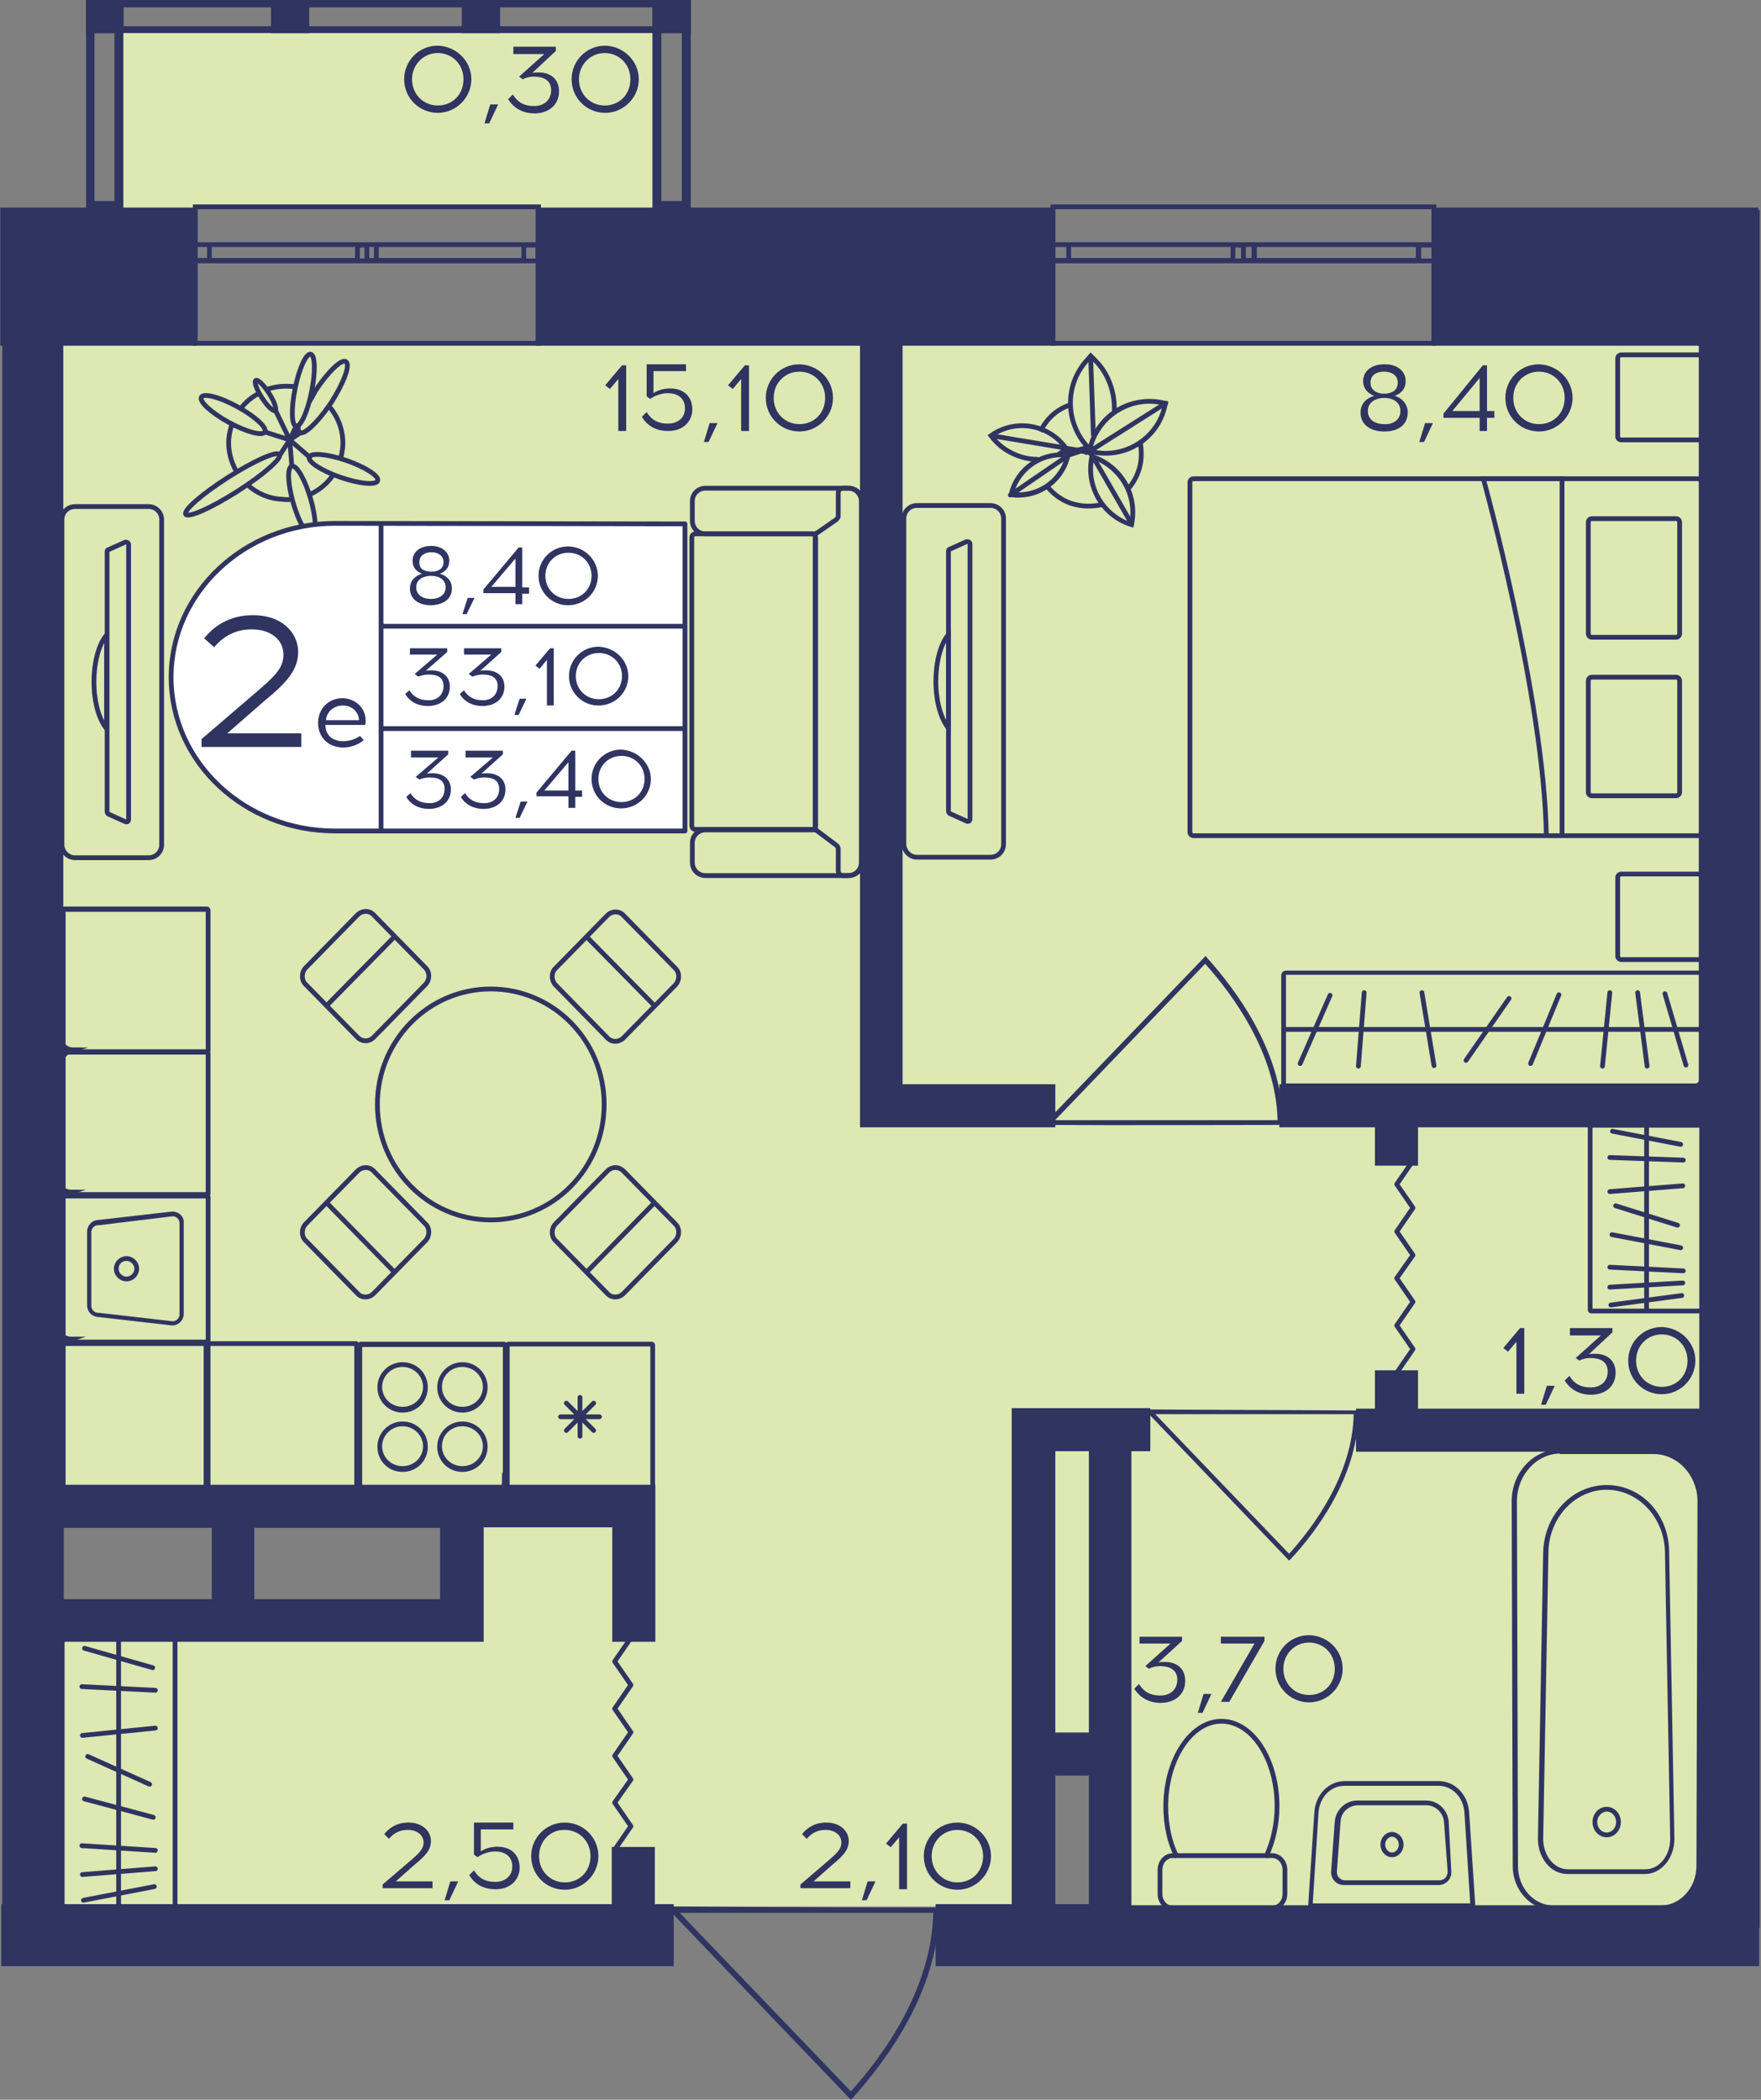 <?xml version="1.0" encoding="utf-8"?>
<!-- Generator: Adobe Illustrator 22.1.0, SVG Export Plug-In . SVG Version: 6.00 Build 0)  -->
<svg version="1.1" id="Слой_1" xmlns="http://www.w3.org/2000/svg" xmlns:xlink="http://www.w3.org/1999/xlink" x="0px" y="0px"
	 viewBox="0 0 335.5 400" style="enable-background:new 0 0 335.5 400;" xml:space="preserve">
<rect x="0" y="0" width="335.5" height="400" fill="#808080" stroke="none"/>
<path style="fill:#DDE8B2;" d="M8.1,363.2c62.8,0,125.5,0,188.3,0c0.2-9.7,0.4-19.4,0.6-29.1c4.8,0,9.7,0,14.5,0
	c0,9.7,0,19.4,0,29.1c40,0,79.9,0,119.9,0c0-99.3,0-198.6,0-297.8H8.1c0,73.9,0,147.7,0,221.6c27.2,0.2,54.5,0.3,81.7,0.5
	c-0.3,7.5-0.6,15-0.9,22.5c-26.8-0.1-53.6-0.2-80.4-0.2C8.4,327.5,8.2,345.4,8.1,363.2z"/>
<rect x="22.4" y="5.7" style="fill:#DDE8B2;" width="102.8" height="33.9"/>
<g>
	
		<rect x="124.3" y="0" transform="matrix(-1 -2.656201e-07 2.656201e-07 -1 255.917 6.336)" style="fill:#2F3461;" width="7.3" height="6.3"/>
	
		<rect x="16.4" y="0" transform="matrix(-1 -2.703073e-07 2.703073e-07 -1 39.947 6.336)" style="fill:#2F3461;" width="7.1" height="6.3"/>
	
		<rect x="51.7" y="0" transform="matrix(-1 -2.656248e-07 2.656248e-07 -1 110.627 6.336)" style="fill:#2F3461;" width="7.3" height="6.3"/>
	
		<rect x="88" y="0" transform="matrix(-1 -2.656211e-07 2.656211e-07 -1 183.272 6.336)" style="fill:#2F3461;" width="7.3" height="6.3"/>
	<g>
		<path style="fill:#2F3461;" d="M129.9,1.7v36.6H126V1.7H129.9 M131.6,0h-7.3v40h7.3V0L131.6,0z"/>
	</g>
	<g>
		<path style="fill:#2F3461;" d="M21.8,1.7l0,36.6H18l0-36.6H21.8 M23.5,0h-7.1l0,40h7.1L23.5,0L23.5,0z"/>
	</g>
	<g>
		<path style="fill:#2F3461;" d="M17.8,1.4l112.5,0V5L17.8,5V1.4 M16.4,0v6.3l115.2,0V0L16.4,0L16.4,0z"/>
	</g>
</g>
<g>
	<path style="fill:none;stroke:#2F3461;stroke-width:0.908;stroke-miterlimit:10;" d="M273.2,39.4l-72.6,0v26h72.6V39.4z
		 M200.6,39.4l72.6,0 M200.6,65.4h72.6 M200.6,46.6h3v3h-3V46.6z M236.9,49.7h-2v-3h2V49.7z M203.6,46.6h31.3v3h-31.3V46.6z
		 M236.9,46.6l2,0v3h-2V46.6z M273.2,49.7h-3v-3h3V49.7z M239,46.6h31.3v3l-31.3,0V46.6z M200.6,46.6h3 M203.6,46.6v3 M203.6,49.7
		h-3 M236.9,49.7h-2 M234.9,49.7v-3 M234.9,46.6h2 M203.6,46.6h31.3 M234.9,49.7h-31.3 M236.9,46.6l2,0 M239,46.6v3 M239,49.7h-2
		 M273.2,49.7h-3 M270.2,49.7v-3 M270.2,46.6h3 M239,46.6h31.3 M270.2,49.7l-31.3,0"/>
</g>
<g>
	<path style="fill:none;stroke:#2F3461;stroke-width:0.908;stroke-miterlimit:10;" d="M102.5,39.4H37.2v26h65.4V39.4z M37.2,39.4
		h65.4 M37.2,65.4h65.4 M37.2,46.6h2.7v3h-2.7V46.6z M69.9,49.7h-1.8v-3h1.8V49.7z M39.9,46.6h28.2v3l-28.2,0V46.6z M69.9,46.6h1.8
		v3h-1.8V46.6z M102.5,49.7h-2.7v-3l2.7,0V49.7z M71.7,46.6h28.1v3H71.7V46.6z M37.2,46.6h2.7 M39.9,46.6v3 M39.9,49.7h-2.7
		 M69.9,49.7h-1.8 M68.1,49.7v-3 M68.1,46.6h1.8 M39.9,46.6h28.2 M68.1,49.7l-28.2,0 M69.9,46.6h1.8 M71.7,46.6v3 M71.7,49.7h-1.8
		 M102.5,49.7h-2.7 M99.8,49.7v-3 M99.8,46.6l2.7,0 M71.7,46.6h28.1 M99.8,49.7H71.7"/>
</g>
<polyline style="fill:none;stroke:#2F3461;stroke-width:0.908;stroke-linecap:round;stroke-linejoin:round;stroke-miterlimit:10;" points="
	120.2,312 117.1,316.5 120.2,321 117.1,325.5 120.2,330 117.1,334.5 120.2,339 117.1,343.4 120.2,347.9 117.1,352.4 "/>
<polyline style="fill:none;stroke:#2F3461;stroke-width:0.908;stroke-linecap:round;stroke-linejoin:round;stroke-miterlimit:10;" points="
	269.2,221.1 266.1,225.6 269.2,230.1 266.1,234.6 269.2,239.1 266.1,243.5 269.2,248 266.1,252.5 269.2,257 266.1,261.5 "/>
<path style="fill:#2F3461;" d="M179,363.4c0,0.3,0,0.7,0,1h-0.1c-0.3,15.3-10.4,28.5-16.4,35.2l-0.4,0.4L128,364.4h-0.2
	c0-0.4,0-0.8,0-1.2C144.8,363.3,161.9,363.4,179,363.4z M129.5,364.4l32.6,34c6-6.6,15.4-19.4,15.7-34L129.5,364.4z"/>
<path style="fill:#2F3461;" d="M258.9,268.7c0,0.3,0,0.5,0,0.8h-0.1c-0.3,12-8.1,22.4-12.9,27.5l-0.3,0.3l-26.7-27.9h-0.2
	c0-0.3,0-0.6,0-0.9C232.1,268.6,245.5,268.6,258.9,268.7z M220.1,269.4l25.5,26.6c4.7-5.2,12.1-15.2,12.3-26.6L220.1,269.4z"/>
<path style="fill:#2F3461;" d="M244.5,214.3c0-0.3,0-0.6,0-0.9h-0.1c-0.3-13.4-9.1-25-14.4-30.9l-0.3-0.4l-30,31.2h-0.2
	c0,0.3,0,0.7,0,1C214.5,214.4,229.5,214.3,244.5,214.3z M201,213.4l28.6-29.8c5.2,5.8,13.5,17,13.8,29.8L201,213.4z"/>
<g>
	<g>
		<path style="fill:#2F3461;" d="M39.2,228.3v26.9H12.5v-26.9H39.2 M39.4,227.4H12.2c-0.4,0-0.7,0.3-0.7,0.7v27.3
			c0,0.4,0.3,0.7,0.7,0.7h27.2c0.4,0,0.7-0.3,0.7-0.7v-27.3C40.1,227.7,39.8,227.4,39.4,227.4L39.4,227.4z"/>
	</g>
	<g>
		<path style="fill:#2F3461;" d="M32.9,231.7c0.7,0,1.3,0.6,1.3,1.3v17.4c0,0.7-0.6,1.3-1.3,1.3l-14-1.6l-0.1,0h-0.1
			c-0.7,0-1.3-0.6-1.3-1.3v-14.1c0-0.7,0.6-1.3,1.3-1.3h0.1l0.1,0L32.9,231.7 M32.8,230.8l-14,1.6c-1.2,0-2.2,1-2.2,2.2v14.1
			c0,1.2,1,2.2,2.2,2.2l14,1.6c1.2,0,2.2-1,2.2-2.2v-17.4C35.1,231.8,34.1,230.8,32.8,230.8L32.8,230.8z"/>
	</g>
	<g>
		<path style="fill:#2F3461;" d="M24.1,240.2c0.8,0,1.5,0.7,1.5,1.5s-0.7,1.5-1.5,1.5s-1.5-0.7-1.5-1.5S23.2,240.2,24.1,240.2
			 M24.1,239.3c-1.3,0-2.4,1.1-2.4,2.4s1.1,2.4,2.4,2.4s2.4-1.1,2.4-2.4S25.4,239.3,24.1,239.3L24.1,239.3z"/>
	</g>
</g>
<g>
	<g>
		<path style="fill:#2F3461;" d="M95.8,256.6v26.7H69v-26.7H95.8 M96,255.6H68.8c-0.4,0-0.7,0.3-0.7,0.7v27.2c0,0.4,0.3,0.7,0.7,0.7
			H96c0.4,0,0.7-0.3,0.7-0.7v-27.2C96.7,256,96.4,255.6,96,255.6L96,255.6z"/>
	</g>
	<g>
		<g>
			<path style="fill:#2F3461;" d="M76.7,271.7c2.1,0,3.9,1.7,3.9,3.8s-1.7,3.8-3.9,3.8s-3.9-1.7-3.9-3.8S74.6,271.7,76.7,271.7
				 M76.7,270.8c-2.6,0-4.8,2.1-4.8,4.8s2.1,4.8,4.8,4.8s4.8-2.1,4.8-4.8S79.4,270.8,76.7,270.8L76.7,270.8z"/>
		</g>
		<g>
			<path style="fill:#2F3461;" d="M88.1,260.4c2.1,0,3.9,1.7,3.9,3.8s-1.7,3.8-3.9,3.8s-3.9-1.7-3.9-3.8S85.9,260.4,88.1,260.4
				 M88.1,259.5c-2.6,0-4.8,2.1-4.8,4.8c0,2.6,2.1,4.8,4.8,4.8c2.6,0,4.8-2.1,4.8-4.8C92.9,261.6,90.7,259.5,88.1,259.5L88.1,259.5z
				"/>
		</g>
		<g>
			<path style="fill:#2F3461;" d="M88.1,271.7c2.1,0,3.9,1.7,3.9,3.8s-1.7,3.8-3.9,3.8s-3.9-1.7-3.9-3.8S85.9,271.7,88.1,271.7
				 M88.1,270.8c-2.6,0-4.8,2.1-4.8,4.8s2.1,4.8,4.8,4.8c2.6,0,4.8-2.1,4.8-4.8S90.7,270.8,88.1,270.8L88.1,270.8z"/>
		</g>
		<g>
			<path style="fill:#2F3461;" d="M76.7,260.4c2.1,0,3.9,1.7,3.9,3.8s-1.7,3.8-3.9,3.8s-3.9-1.7-3.9-3.8S74.6,260.4,76.7,260.4
				 M76.7,259.5c-2.6,0-4.8,2.1-4.8,4.8c0,2.6,2.1,4.8,4.8,4.8s4.8-2.1,4.8-4.8C81.5,261.6,79.4,259.5,76.7,259.5L76.7,259.5z"/>
		</g>
	</g>
</g>
<g>
	<g>
		<path style="fill:#2F3461;" d="M123.9,256.5v26.9H97.1v-26.9H123.9 M124.1,255.6H96.9c-0.4,0-0.7,0.3-0.7,0.7v27.3
			c0,0.4,0.3,0.7,0.7,0.7h27.2c0.4,0,0.7-0.3,0.7-0.7v-27.3C124.8,255.9,124.5,255.6,124.1,255.6L124.1,255.6z"/>
	</g>
	<g>
		
			<line style="fill:none;stroke:#2F3461;stroke-width:0.908;stroke-linecap:round;stroke-miterlimit:10;" x1="114.2" y1="269.9" x2="106.8" y2="269.9"/>
		
			<line style="fill:none;stroke:#2F3461;stroke-width:0.908;stroke-linecap:round;stroke-miterlimit:10;" x1="113.1" y1="267.3" x2="107.9" y2="272.5"/>
		
			<line style="fill:none;stroke:#2F3461;stroke-width:0.908;stroke-linecap:round;stroke-miterlimit:10;" x1="110.5" y1="266.2" x2="110.5" y2="273.6"/>
		
			<line style="fill:none;stroke:#2F3461;stroke-width:0.908;stroke-linecap:round;stroke-miterlimit:10;" x1="107.9" y1="267.3" x2="113.1" y2="272.5"/>
	</g>
</g>
<g>
	<path style="fill:none;stroke:#2F3461;stroke-width:0.908;stroke-miterlimit:10;" d="M164.2,99.2v-3.7c0-1.4-1.1-2.5-2.5-2.5h-1
		l-26.3,0c-1.4,0-2.5,1.1-2.5,2.5v3.7c0,1.4,1.1,2.5,2.5,2.5l21.2,0"/>
	<path style="fill:none;stroke:#2F3461;stroke-width:0.908;stroke-miterlimit:10;" d="M164.2,160.6v3.7c0,1.4-1.1,2.5-2.5,2.5l-1,0
		h-26.3c-1.4,0-2.5-1.1-2.5-2.5l0-3.7c0-1.4,1.1-2.5,2.5-2.5l21.1,0"/>
	<path style="fill:none;stroke:#2F3461;stroke-width:0.908;stroke-miterlimit:10;" d="M131.8,157.3l0-54.9c0-0.4,0.3-0.7,0.7-0.7
		l22.2,0c0.4,0,0.7,0.3,0.7,0.7l0,54.9c0,0.4-0.3,0.7-0.7,0.7l-22.2,0C132.1,158,131.8,157.7,131.8,157.3z"/>
	<path style="fill:none;stroke:#2F3461;stroke-width:0.908;stroke-miterlimit:10;" d="M159.3,161l-3.6-2.7
		c-0.2-0.2-0.4-0.4-0.4-0.7l0-55.4c0-0.3,0.1-0.6,0.4-0.7l3.6-2.5c0.2-0.2,0.4-0.4,0.4-0.7v-4.4c0-0.5,0.4-0.9,0.9-0.9l1,0
		c1.4,0,2.5,1.1,2.5,2.5l0,68.8c0,1.4-1.1,2.5-2.5,2.5h-1c-0.5,0-0.9-0.4-0.9-0.9v-4.2C159.7,161.5,159.6,161.2,159.3,161z"/>
</g>
<g>
	<path style="fill:none;stroke:#2F3461;stroke-width:0.908;stroke-miterlimit:10;" d="M14.3,163.4l14,0c1.4,0,2.5-1.1,2.5-2.5
		l0-61.9c0-1.4-1.1-2.5-2.5-2.5l-14,0c-1.4,0-2.5,1.1-2.5,2.5l0,61.9C11.8,162.2,12.9,163.4,14.3,163.4z M20.4,105.1
		c0-0.2,0.1-0.4,0.3-0.4l3.1-1.4c0.3-0.1,0.7,0.1,0.7,0.4c0,2.2,0,9.1,0,17.3l0,17.8c0,8.1,0,15.1,0,17.3c0,0.4-0.3,0.6-0.7,0.4
		l-3.1-1.4c-0.2-0.1-0.3-0.3-0.3-0.5L20.4,105.1z"/>
	<g>
		<path style="fill:none;stroke:#2F3461;stroke-width:0.908;stroke-miterlimit:10;" d="M17.9,129.9c0-3.9,1-7.3,2.4-8.9l0,17.8
			C18.9,137.1,17.9,133.8,17.9,129.9z"/>
	</g>
</g>
<g>
	<g>
		<path style="fill:none;stroke:#2F3461;stroke-width:0.908;stroke-miterlimit:10;" d="M323.5,91.2h-96.1c-0.4,0-0.7,0.3-0.7,0.7
			v66.6c0,0.4,0.3,0.7,0.7,0.7h96.1c0.4,0,0.7-0.3,0.7-0.7V91.9C324.2,91.5,323.9,91.2,323.5,91.2z"/>
		<g>
			<path style="fill:none;stroke:#2F3461;stroke-width:0.908;stroke-miterlimit:10;" d="M303.3,151.6h16c0.4,0,0.7-0.3,0.7-0.7
				v-21.2c0-0.4-0.3-0.7-0.7-0.7h-16c-0.4,0-0.7,0.3-0.7,0.7v21.2C302.6,151.3,302.9,151.6,303.3,151.6z"/>
			<path style="fill:none;stroke:#2F3461;stroke-width:0.908;stroke-miterlimit:10;" d="M303.3,121.4h16c0.4,0,0.7-0.3,0.7-0.7
				V99.5c0-0.4-0.3-0.7-0.7-0.7h-16c-0.4,0-0.7,0.3-0.7,0.7v21.2C302.6,121.1,302.9,121.4,303.3,121.4z"/>
		</g>
		<path style="fill:none;stroke:#2F3461;stroke-width:0.908;stroke-miterlimit:10;" d="M297.6,159.2v-68h-15c0,0,11.6,41.8,12,68"
			/>
	</g>
	<path style="fill:none;stroke:#2F3461;stroke-width:0.908;stroke-linecap:round;stroke-miterlimit:10;" d="M308.9,182.8h14.6
		c0.4,0,0.7-0.3,0.7-0.7v-14.9c0-0.4-0.3-0.7-0.7-0.7h-14.6c-0.4,0-0.7,0.3-0.7,0.7v14.9C308.2,182.5,308.5,182.8,308.9,182.8z"/>
	<path style="fill:none;stroke:#2F3461;stroke-width:0.908;stroke-linecap:round;stroke-miterlimit:10;" d="M308.9,83.8h14.6
		c0.4,0,0.7-0.3,0.7-0.7V68.3c0-0.4-0.3-0.7-0.7-0.7h-14.6c-0.4,0-0.7,0.3-0.7,0.7v14.9C308.2,83.5,308.5,83.8,308.9,83.8z"/>
</g>
<g>
	<path style="fill:none;stroke:#2F3461;stroke-width:0.908;stroke-miterlimit:10;" d="M174.7,163.3h14c1.4,0,2.5-1.1,2.5-2.5V98.8
		c0-1.4-1.1-2.5-2.5-2.5h-14c-1.4,0-2.5,1.1-2.5,2.5v61.9C172.2,162.1,173.3,163.3,174.7,163.3z M180.7,105c0-0.2,0.1-0.4,0.3-0.4
		l3.1-1.4c0.3-0.1,0.7,0.1,0.7,0.4c0,2.2,0,9.1,0,17.3v17.8c0,8.1,0,15.1,0,17.3c0,0.4-0.3,0.6-0.7,0.4L181,155
		c-0.2-0.1-0.3-0.3-0.3-0.5V105z"/>
	<g>
		<path style="fill:none;stroke:#2F3461;stroke-width:0.908;stroke-miterlimit:10;" d="M178.3,129.8c0-3.9,1-7.3,2.4-8.9v17.8
			C179.3,137,178.3,133.7,178.3,129.8z"/>
	</g>
</g>
<g>
	<path style="fill:none;stroke:#2F3461;stroke-width:0.908;stroke-linecap:square;stroke-miterlimit:10;" d="M215.2,92.8
		c0.9-1.1,1.5-2.3,1.9-3.7c0.4-1.5,0.4-3,0.2-4.4"/>
	<path style="fill:none;stroke:#2F3461;stroke-width:0.908;stroke-linecap:square;stroke-miterlimit:10;" d="M199.7,92.9
		c1.3,1.5,3,2.7,5.1,3.2c1.6,0.4,3.2,0.4,4.8,0.1"/>
	<path style="fill:none;stroke:#2F3461;stroke-width:0.908;stroke-linecap:square;stroke-miterlimit:10;" d="M203.7,77.2
		c-2.3,0.8-4.1,2.4-5.3,4.6"/>
	<g>
		<path style="fill:#2F3461;" d="M208.4,87.6c4.8,1.8,7.7,6.8,6.8,11.8C210.4,97.6,207.5,92.6,208.4,87.6 M207.7,86.4L207.7,86.4
			c-1.6,6.1,2,12.5,8.2,14.1v0C217.5,94.4,213.9,88.1,207.7,86.4L207.7,86.4z"/>
	</g>
	<path style="fill:none;stroke:#2F3461;stroke-width:0.908;stroke-linecap:round;stroke-miterlimit:10;" d="M201.9,86.4
		c0.5-0.2,0.8-0.7,1.2-1c-3.3-4.6-9.7-5.7-14.3-2.4c0.9,1.2,2,2.2,3.2,2.9c1.7,1,3.6,1.6,5.6,1.6"/>
	<g>
		<path style="fill:#2F3461;" d="M202.1,87.1c0.2,0,0.5,0,0.8,0c-1.1,3.9-4.7,6.7-8.9,6.7c-0.2,0-0.5,0-0.8,0
			C194.4,89.9,198,87.1,202.1,87.1 M202.1,86.2c-4.8,0-9.1,3.4-10,8.4v0h0c0.6,0.1,1.2,0.2,1.9,0.2c4.8,0,9.1-3.4,10-8.4v0l0,0
			C203.4,86.2,202.7,86.2,202.1,86.2L202.1,86.2z"/>
	</g>
	<path style="fill:none;stroke:#2F3461;stroke-width:0.908;stroke-linecap:round;stroke-miterlimit:10;" d="M212.3,78.2
		c0.1-3.4-1.1-7.1-3.8-9.7l-0.7-0.7l-0.6,0.7c-4.3,4.6-4.3,11.6-0.3,16.3c0.1,0.1,0.2,0.2,0.3,0.3"/>
	
		<line style="fill:none;stroke:#2F3461;stroke-width:0.908;stroke-linecap:round;stroke-linejoin:round;stroke-miterlimit:10;" x1="208.3" y1="82.8" x2="207.8" y2="68.4"/>
	<g>
		<path style="fill:#2F3461;" d="M219,76.9c0.8,0,1.6,0.1,2.5,0.3c-1.1,5.1-5.7,8.7-10.9,8.7c-0.8,0-1.6-0.1-2.5-0.3
			C209.2,80.6,213.8,76.9,219,76.9 M219,76c-5.6,0-10.6,3.8-11.8,9.5l-0.2,0.8l0.9,0.2c0.9,0.2,1.8,0.3,2.7,0.3
			c5.6,0,10.6-3.8,11.8-9.5l0.2-0.8l-0.9-0.2C220.8,76.1,219.9,76,219,76L219,76z"/>
	</g>
	
		<line style="fill:none;stroke:#2F3461;stroke-width:0.908;stroke-linecap:round;stroke-linejoin:round;stroke-miterlimit:10;" x1="207.4" y1="86.1" x2="222.1" y2="76.8"/>
	
		<line style="fill:none;stroke:#2F3461;stroke-width:0.908;stroke-linecap:round;stroke-miterlimit:10;" x1="202.7" y1="85.3" x2="189.5" y2="83.1"/>
	<polyline style="fill:none;stroke:#2F3461;stroke-width:0.908;stroke-linecap:round;stroke-miterlimit:10;" points="192.5,94.3 
		203.6,86.7 206,85.9 	"/>
	<path style="fill:none;stroke:#2F3461;stroke-width:0.908;stroke-linecap:round;stroke-miterlimit:10;" d="M207.2,85.6l1,1.4
		c0.1,0.1,7.4,12.8,7.4,12.8"/>
	
		<line style="fill:none;stroke:#2F3461;stroke-width:0.908;stroke-linecap:round;stroke-miterlimit:10;" x1="202.6" y1="85.3" x2="208" y2="86.2"/>
	
		<line style="fill:none;stroke:#2F3461;stroke-width:0.908;stroke-linecap:round;stroke-miterlimit:10;" x1="207.4" y1="85.2" x2="205.5" y2="85.7"/>
	<polygon style="fill:none;stroke:#2F3461;stroke-width:0.908;stroke-linecap:round;stroke-miterlimit:10;" points="207.2,85.3 
		206.2,85.8 206.8,86.1 	"/>
	<polygon style="fill:#2F3461;" points="201.3,86.3 203.6,86.7 205.2,86 202.7,85.3 	"/>
	<path style="fill:#2F3461;" d="M205.5,86.3c0.1,0,2.2,0.4,2.2,0.4l-0.6-0.7l-1.3-0.2L205.5,86.3z"/>
	<polygon style="fill:#2F3461;" points="204.7,85.5 207.1,84.9 207.2,85.1 205.8,85.8 	"/>
</g>
<g>
	<g>
		<g>
			<path style="fill:#2F3461;" d="M324,214.8v34.5h-20.6v-34.5H324 M324.2,213.9h-21c-0.4,0-0.7,0.3-0.7,0.7v34.9
				c0,0.4,0.3,0.7,0.7,0.7h21c0.4,0,0.7-0.3,0.7-0.7v-34.9C324.9,214.2,324.6,213.9,324.2,213.9L324.2,213.9z"/>
		</g>
	</g>
	<line style="fill:none;stroke:#2F3461;stroke-width:0.908;stroke-miterlimit:10;" x1="313.7" y1="214" x2="313.7" y2="250"/>
	
		<line style="fill:none;stroke:#2F3461;stroke-width:0.908;stroke-linecap:round;stroke-miterlimit:10;" x1="306.7" y1="220.5" x2="320.7" y2="221"/>
	
		<line style="fill:none;stroke:#2F3461;stroke-width:0.908;stroke-linecap:round;stroke-miterlimit:10;" x1="306.7" y1="227" x2="320.6" y2="225.9"/>
	
		<line style="fill:none;stroke:#2F3461;stroke-width:0.908;stroke-linecap:round;stroke-miterlimit:10;" x1="306.9" y1="248.6" x2="320.4" y2="246.8"/>
	
		<line style="fill:none;stroke:#2F3461;stroke-width:0.908;stroke-linecap:round;stroke-miterlimit:10;" x1="307.8" y1="229.7" x2="319.6" y2="233.4"/>
	
		<line style="fill:none;stroke:#2F3461;stroke-width:0.908;stroke-linecap:round;stroke-miterlimit:10;" x1="307.1" y1="235.2" x2="320.2" y2="237.7"/>
	
		<line style="fill:none;stroke:#2F3461;stroke-width:0.908;stroke-linecap:round;stroke-miterlimit:10;" x1="306.7" y1="241.4" x2="320.7" y2="242.1"/>
	
		<line style="fill:none;stroke:#2F3461;stroke-width:0.908;stroke-linecap:round;stroke-miterlimit:10;" x1="306.7" y1="245.2" x2="320.6" y2="244.4"/>
	
		<line style="fill:none;stroke:#2F3461;stroke-width:0.908;stroke-linecap:round;stroke-miterlimit:10;" x1="307.2" y1="215.5" x2="320.2" y2="218"/>
</g>
<g>
	<path style="fill:#2F3461;" d="M67.5,256.4v27H39.7v-27H67.5 M67.8,255.5H39.4c-0.3,0-0.6,0.3-0.6,0.6v27.6c0,0.3,0.3,0.6,0.6,0.6
		h28.4c0.3,0,0.6-0.3,0.6-0.6v-27.6C68.4,255.8,68.2,255.5,67.8,255.5L67.8,255.5z"/>
</g>
<g>
	<path style="fill:#2F3461;" d="M39.2,200.9v26.2H12.5v-26.2H39.2 M39.4,200H12.2c-0.4,0-0.7,0.3-0.7,0.7v26.7
		c0,0.4,0.3,0.7,0.7,0.7h27.2c0.4,0,0.7-0.3,0.7-0.7v-26.7C40.1,200.3,39.8,200,39.4,200L39.4,200z"/>
</g>
<g>
	<ellipse style="fill:none;stroke:#2F3461;stroke-width:0.908;stroke-miterlimit:10;" cx="93.5" cy="210.4" rx="21.6" ry="22"/>
	<g>
		<g>
			<path style="fill:none;stroke:#2F3461;stroke-width:0.908;stroke-miterlimit:10;" d="M105.8,187.6l9.9,10.1
				c0.8,0.9,2.2,0.9,3.1,0l9.9-10.1c0.8-0.9,0.8-2.3,0-3.1l-9.9-10.1c-0.8-0.9-2.2-0.9-3.1,0l-9.9,10.1
				C105,185.3,105,186.7,105.8,187.6z"/>
			
				<line style="fill:none;stroke:#2F3461;stroke-width:0.908;stroke-miterlimit:10;" x1="124.8" y1="191.7" x2="111.6" y2="178.3"/>
		</g>
	</g>
	<g>
		<g>
			<path style="fill:none;stroke:#2F3461;stroke-width:0.908;stroke-miterlimit:10;" d="M81.1,233.2l-9.9-10.1
				c-0.8-0.9-2.2-0.9-3.1,0l-9.9,10.1c-0.8,0.9-0.8,2.3,0,3.1l9.9,10.1c0.8,0.9,2.2,0.9,3.1,0l9.9-10.1
				C81.9,235.4,81.9,234,81.1,233.2z"/>
			<line style="fill:none;stroke:#2F3461;stroke-width:0.908;stroke-miterlimit:10;" x1="62.1" y1="229" x2="75.3" y2="242.5"/>
		</g>
	</g>
	<g>
		<g>
			<path style="fill:none;stroke:#2F3461;stroke-width:0.908;stroke-miterlimit:10;" d="M71.2,197.6l9.9-10.1
				c0.8-0.9,0.8-2.3,0-3.1l-9.9-10.1c-0.8-0.9-2.2-0.9-3.1,0l-9.9,10.1c-0.8,0.9-0.8,2.3,0,3.1l9.9,10.1
				C69,198.5,70.3,198.5,71.2,197.6z"/>
			<line style="fill:none;stroke:#2F3461;stroke-width:0.908;stroke-miterlimit:10;" x1="75.3" y1="178.3" x2="62.1" y2="191.7"/>
		</g>
	</g>
	<g>
		<g>
			<path style="fill:none;stroke:#2F3461;stroke-width:0.908;stroke-miterlimit:10;" d="M115.7,223.1l-9.9,10.1
				c-0.8,0.9-0.8,2.3,0,3.1l9.9,10.1c0.8,0.9,2.2,0.9,3.1,0l9.9-10.1c0.8-0.9,0.8-2.3,0-3.1l-9.9-10.1
				C117.9,222.2,116.6,222.2,115.7,223.1z"/>
			<line style="fill:none;stroke:#2F3461;stroke-width:0.908;stroke-miterlimit:10;" x1="111.6" y1="242.5" x2="124.8" y2="229"/>
		</g>
	</g>
</g>
<g>
	<path style="fill:none;stroke:#2F3461;stroke-width:0.908;stroke-miterlimit:10;" d="M59,94.2c1.8-0.8,3.4-2.1,4.5-3.8"/>
	<path style="fill:none;stroke:#2F3461;stroke-width:0.908;stroke-miterlimit:10;" d="M55.7,95.1L55.7,95.1c-0.6,0.1-1.3,0.1-2,0
		C51.2,95,49,94,47.2,92.4"/>
	<path style="fill:none;stroke:#2F3461;stroke-width:0.908;stroke-miterlimit:10;" d="M45.9,77.8c0.9-1.2,2.1-2.2,3.5-2.9l0,0"/>
	<path style="fill:none;stroke:#2F3461;stroke-width:0.908;stroke-miterlimit:10;" d="M59.4,74.8c0.2,0.1,0.3,0.2,0.5,0.3"/>
	<path style="fill:none;stroke:#2F3461;stroke-width:0.908;stroke-miterlimit:10;" d="M64.9,87.3c0.2-0.7,0.3-1.4,0.4-2.1
		c0.2-3-0.8-5.7-2.6-7.8"/>
	<path style="fill:none;stroke:#2F3461;stroke-width:0.908;stroke-miterlimit:10;" d="M56.3,73.7c-0.3-0.1-0.7-0.1-1-0.1
		c-1.6-0.1-3.1,0.1-4.5,0.6"/>
	<path style="fill:none;stroke:#2F3461;stroke-width:0.908;stroke-miterlimit:10;" d="M44.2,80.8c-0.3,0.9-0.5,1.8-0.6,2.7
		c-0.2,2.3,0.4,4.5,1.5,6.4"/>
	<g>
		<path style="fill:none;stroke:#2F3461;stroke-width:0.908;stroke-miterlimit:10;" d="M58.9,76.6c0.3-0.5,0.6-1,0.9-1.6
			c0.1-0.1,0.2-0.3,0.2-0.4c2.4-3.7,5.1-6.3,5.9-5.7c0.9,0.6-0.4,4-2.8,7.8c-0.2,0.2-0.3,0.5-0.5,0.7c-2.3,3.3-4.7,5.5-5.5,5
			c-0.1-0.1-0.2-0.3-0.3-0.5c0-0.3,0-0.7,0.1-1.1"/>
		
			<ellipse transform="matrix(0.199 -0.98 0.98 0.199 -26.525 116.189)" style="fill:none;stroke:#2F3461;stroke-width:0.908;stroke-miterlimit:10;" cx="57.8" cy="74.3" rx="7" ry="1.6"/>
		
			<ellipse transform="matrix(0.841 -0.541 0.541 0.841 -32.72 39.382)" style="fill:none;stroke:#2F3461;stroke-width:0.908;stroke-miterlimit:10;" cx="50.6" cy="75.3" rx="0.8" ry="3.4"/>
		
			<ellipse transform="matrix(0.843 -0.537 0.537 0.843 -42.675 38.312)" style="fill:none;stroke:#2F3461;stroke-width:0.908;stroke-miterlimit:10;" cx="44.4" cy="92.3" rx="10.6" ry="1.6"/>
		
			<ellipse transform="matrix(0.48 -0.877 0.877 0.48 -46.179 79.993)" style="fill:none;stroke:#2F3461;stroke-width:0.908;stroke-miterlimit:10;" cx="44.4" cy="79" rx="1.7" ry="6.9"/>
		
			<ellipse transform="matrix(0.326 -0.945 0.945 0.326 -40.301 122.115)" style="fill:none;stroke:#2F3461;stroke-width:0.908;stroke-miterlimit:10;" cx="65.5" cy="89.3" rx="1.7" ry="6.9"/>
		
			<ellipse transform="matrix(0.96 -0.281 0.281 0.96 -24.483 20.003)" style="fill:none;stroke:#2F3461;stroke-width:0.908;stroke-miterlimit:10;" cx="57.5" cy="95.4" rx="1.7" ry="6.9"/>
		
			<polyline style="fill:none;stroke:#2F3461;stroke-width:0.908;stroke-linecap:round;stroke-linejoin:round;stroke-miterlimit:10;" points="
			59,87.1 55.2,83.8 57.3,82.4 		"/>
		
			<polyline style="fill:none;stroke:#2F3461;stroke-width:0.908;stroke-linecap:round;stroke-linejoin:round;stroke-miterlimit:10;" points="
			56.4,81.2 55.2,83.8 55.6,88.8 		"/>
		
			<polyline style="fill:none;stroke:#2F3461;stroke-width:0.908;stroke-linecap:round;stroke-linejoin:round;stroke-miterlimit:10;" points="
			53.3,86.7 55.2,83.8 50.5,82.3 		"/>
		<line style="fill:none;stroke:#2F3461;stroke-width:0.908;stroke-miterlimit:10;" x1="55.2" y1="83.8" x2="52.5" y2="78.2"/>
	</g>
	<polygon style="fill:#2F3461;" points="57,81.9 56.5,81.1 55.5,83.3 57,82.6 	"/>
</g>
<g>
	<g>
		<g>
			<path style="fill:#2F3461;" d="M323.8,185.8l0,20.6l-78.8,0l0-20.7H323.8 M323.8,184.9h-78.8c-0.5,0-0.9,0.4-0.9,0.9v20.7
				c0,0.5,0.4,0.9,0.9,0.9h78.8c0.5,0,0.9-0.4,0.9-0.9v-20.7C324.7,185.3,324.3,184.9,323.8,184.9L323.8,184.9z"/>
		</g>
	</g>
	<line style="fill:none;stroke:#2F3461;stroke-width:0.908;stroke-miterlimit:10;" x1="244.5" y1="196.1" x2="324.4" y2="196.1"/>
	
		<line style="fill:none;stroke:#2F3461;stroke-width:0.908;stroke-linecap:round;stroke-miterlimit:10;" x1="258.8" y1="203.1" x2="259.9" y2="189.1"/>
	
		<line style="fill:none;stroke:#2F3461;stroke-width:0.908;stroke-linecap:round;stroke-miterlimit:10;" x1="273.2" y1="203" x2="270.9" y2="189.1"/>
	
		<line style="fill:none;stroke:#2F3461;stroke-width:0.908;stroke-linecap:round;stroke-miterlimit:10;" x1="321.2" y1="202.9" x2="317.2" y2="189.3"/>
	
		<line style="fill:none;stroke:#2F3461;stroke-width:0.908;stroke-linecap:round;stroke-miterlimit:10;" x1="279.3" y1="202" x2="287.5" y2="190.2"/>
	
		<line style="fill:none;stroke:#2F3461;stroke-width:0.908;stroke-linecap:round;stroke-miterlimit:10;" x1="291.6" y1="202.6" x2="297" y2="189.5"/>
	
		<line style="fill:none;stroke:#2F3461;stroke-width:0.908;stroke-linecap:round;stroke-miterlimit:10;" x1="305.3" y1="203.1" x2="306.7" y2="189.1"/>
	
		<line style="fill:none;stroke:#2F3461;stroke-width:0.908;stroke-linecap:round;stroke-miterlimit:10;" x1="313.8" y1="203.1" x2="312" y2="189.1"/>
	
		<line style="fill:none;stroke:#2F3461;stroke-width:0.908;stroke-linecap:round;stroke-miterlimit:10;" x1="247.7" y1="202.6" x2="253.4" y2="189.6"/>
</g>
<g>
	<g>
		<path style="fill:none;stroke:#2F3461;stroke-width:0.908;stroke-miterlimit:10;" d="M224.1,353.5h-0.7c-1.3,0-2.4,1.2-2.4,2.7
			v4.6c0,1.5,1.1,2.7,2.4,2.7h19c1.3,0,2.4-1.2,2.4-2.7v-4.6c0-1.5-1.1-2.7-2.4-2.7h-1.1"/>
	</g>
	<g>
		<path style="fill:none;stroke:#2F3461;stroke-width:0.908;stroke-miterlimit:10;" d="M232.7,327.9c-5.8,0-10.6,7.3-10.6,16.2
			c0,3.5,0.7,6.8,2,9.4h17.2c1.2-2.6,2-5.9,2-9.4C243.3,335.2,238.6,327.9,232.7,327.9z"/>
	</g>
</g>
<g>
	<g>
		<path style="fill:#2F3461;" d="M297.2,276.1v0.9l17.9,0c4.5,0,8.2,4,8.3,8.8l-0.2,69.7c0,4.1-3.1,7.5-6.8,7.5h-20.4
			c-3.8,0-6.8-3.4-6.8-7.5l-0.2-69.7c0.1-4.9,3.8-8.9,8.3-8.9V276.1 M297.2,276.1c-5,0-9.1,4.3-9.2,9.7l0.2,69.7
			c0,4.6,3.5,8.4,7.8,8.4h20.4c4.3,0,7.8-3.8,7.8-8.4l0.2-69.7c-0.1-5.4-4.2-9.7-9.2-9.7L297.2,276.1L297.2,276.1z"/>
	</g>
	<g>
		<path style="fill:#2F3461;" d="M306.1,283.8c6,0,11,5.3,11.1,11.9l1,54.6c0,3.2-2.1,5.8-4.7,5.8l-14.8,0c-2.6,0-4.7-2.6-4.7-5.8
			l1-54.6C295.1,289.1,300.1,283.8,306.1,283.8 M306.1,282.9L306.1,282.9c-6.6,0-11.9,5.7-12.1,12.8l-1,54.6c0,3.7,2.5,6.7,5.6,6.7
			l14.8,0c3.1,0,5.6-3,5.6-6.7l-1-54.6C318,288.5,312.7,282.9,306.1,282.9L306.1,282.9z"/>
	</g>
	<g>
		<path style="fill:#2F3461;" d="M306.1,345.1c1,0,1.8,0.9,1.8,2s-0.8,2-1.8,2s-1.8-0.9-1.8-2S305.2,345.1,306.1,345.1 M306.1,344.2
			c-1.5,0-2.7,1.3-2.7,2.9c0,1.6,1.2,2.9,2.7,2.9c1.5,0,2.7-1.3,2.7-2.9C308.8,345.5,307.6,344.2,306.1,344.2L306.1,344.2z"/>
	</g>
</g>
<g>
	<g>
		<path style="fill:#2F3461;" d="M265.2,349.9c0.7,0,1.3,0.7,1.3,1.5s-0.6,1.5-1.3,1.5s-1.3-0.7-1.3-1.5S264.5,349.9,265.2,349.9
			 M265.2,349c-1.2,0-2.2,1.1-2.2,2.4c0,1.3,1,2.4,2.2,2.4s2.2-1.1,2.2-2.4C267.4,350.1,266.4,349,265.2,349L265.2,349z"/>
	</g>
	<g>
		<path style="fill:#2F3461;" d="M274.1,340.2c2.6,0,4.7,2.2,4.9,5.1l1.1,17.3h-30l1.1-17.3c0.2-2.9,2.3-5.1,4.9-5.1H274.1
			 M274.1,339.3h-17.9c-3.1,0-5.6,2.6-5.8,6l-1.2,18.2h31.9l-1.2-18.2C279.7,341.9,277.2,339.3,274.1,339.3L274.1,339.3z"/>
	</g>
	<g>
		<path style="fill:#2F3461;" d="M271.7,343.9c1.8,0,3.2,1.4,3.4,3.1l0.7,9.5c0,0.4-0.1,0.8-0.4,1.2c-0.3,0.3-0.7,0.5-1.1,0.5h-18.1
			c-0.4,0-0.8-0.2-1.1-0.5c-0.3-0.3-0.4-0.7-0.4-1.2l0.7-9.5c0.1-1.8,1.6-3.1,3.4-3.1H271.7 M271.7,343h-13.1c-2.2,0-4.1,1.7-4.3,4
			l-0.7,9.5c-0.1,1.4,1,2.6,2.4,2.6h18.1c1.4,0,2.5-1.2,2.4-2.6L276,347C275.8,344.8,274,343,271.7,343L271.7,343z"/>
	</g>
</g>
<g>
	<path style="fill:#2F3461;" d="M39.2,256.4v27H12.5v-27H39.2 M39.5,255.4H12.2c-0.3,0-0.6,0.3-0.6,0.6v27.6c0,0.3,0.3,0.6,0.6,0.6
		h27.3c0.3,0,0.6-0.3,0.6-0.6V256C40.1,255.7,39.8,255.4,39.5,255.4L39.5,255.4z"/>
</g>
<g>
	<path style="fill:#2F3461;" d="M39.2,173.7v26.2H12.5v-26.2H39.2 M39.4,172.7H12.2c-0.4,0-0.7,0.3-0.7,0.7v26.7
		c0,0.4,0.3,0.7,0.7,0.7h27.2c0.4,0,0.7-0.3,0.7-0.7v-26.7C40.1,173.1,39.8,172.7,39.4,172.7L39.4,172.7z"/>
</g>
<g>
	<g>
		<g>
			<path style="fill:#2F3461;" d="M32.9,312.6v50.8H12.3v-50.8H32.9 M33.1,311.7h-21c-0.4,0-0.7,0.3-0.7,0.7v51.2
				c0,0.4,0.3,0.7,0.7,0.7h21c0.4,0,0.7-0.3,0.7-0.7v-51.2C33.8,312,33.5,311.7,33.1,311.7L33.1,311.7z"/>
		</g>
	</g>
	<line style="fill:none;stroke:#2F3461;stroke-width:0.908;stroke-miterlimit:10;" x1="22.6" y1="311.9" x2="22.6" y2="364.1"/>
	
		<line style="fill:none;stroke:#2F3461;stroke-width:0.908;stroke-linecap:round;stroke-miterlimit:10;" x1="15.6" y1="321.3" x2="29.6" y2="322"/>
	
		<line style="fill:none;stroke:#2F3461;stroke-width:0.908;stroke-linecap:round;stroke-miterlimit:10;" x1="15.7" y1="330.6" x2="29.6" y2="329.2"/>
	
		<line style="fill:none;stroke:#2F3461;stroke-width:0.908;stroke-linecap:round;stroke-miterlimit:10;" x1="15.9" y1="362" x2="29.4" y2="359.4"/>
	
		<line style="fill:none;stroke:#2F3461;stroke-width:0.908;stroke-linecap:round;stroke-miterlimit:10;" x1="16.7" y1="334.6" x2="28.5" y2="339.9"/>
	
		<line style="fill:none;stroke:#2F3461;stroke-width:0.908;stroke-linecap:round;stroke-miterlimit:10;" x1="16.1" y1="342.7" x2="29.2" y2="346.2"/>
	
		<line style="fill:none;stroke:#2F3461;stroke-width:0.908;stroke-linecap:round;stroke-miterlimit:10;" x1="15.6" y1="351.6" x2="29.6" y2="352.5"/>
	
		<line style="fill:none;stroke:#2F3461;stroke-width:0.908;stroke-linecap:round;stroke-miterlimit:10;" x1="15.7" y1="357.1" x2="29.6" y2="356"/>
	
		<line style="fill:none;stroke:#2F3461;stroke-width:0.908;stroke-linecap:round;stroke-miterlimit:10;" x1="16.1" y1="314" x2="29.1" y2="317.7"/>
</g>
<g>
	<path style="fill:#2F3461;stroke:#2F3461;stroke-width:0.908;stroke-miterlimit:10;" d="M335,40h-61.8v25.4h50.9v140.7
		c-0.1,0.1-0.1,0.2-0.2,0.3c-0.3,0.3-0.6,0.5-0.9,0.6h-78.8v7.3h18.2v7.3h7.3v-7.3h54.5v54.5h-54.5v-7.3h-7.3v7.3h-3.6v7.3h3.6h7.3
		h44.8c1.8,0.3,3.9,0.9,5.6,2.1c3.6,2.6,4,6.9,4,9.1v0.6c0,0.3,0,0.5,0,0.6v68.2c-0.5,1.9-1.5,4-3.6,5.6c-0.6,0.4-1.3,0.8-1.9,1.1
		H215.1v-25.4v-7.3V276h3.6v-7.3h-18.2h-7.3v7.3v87.2h-14.5v10.9h156v-7.3h0.1V65.4h0V40z M323.9,276h0.2v6.8
		C324.1,281.1,324,278.9,323.9,276z M207.9,276v54.5h-7.3V276H207.9z M200.6,337.8h7.3v25.4h-7.3V337.8z"/>
	<path style="fill:#2F3461;stroke:#2F3461;stroke-width:0.908;stroke-miterlimit:10;" d="M124.3,352.3h-7.3v10.9H11.7V313
		c0.1-0.2,0.2-0.5,0.5-0.7h72.2h7.3v-7.3v-14.5h25.4v21.8h7.3v-21.8v-3.6v-3.6H96.5c-0.2-0.4-0.3-0.8-0.4-1c0,0.1,0,0.5-0.2,1H68.7
		c-0.4-0.6-0.4-1.2-0.4-1.3c0,0.2-0.2,0.8-0.6,1.3h-56v-27c0.1-0.1,0.1-0.2,0.2-0.3c0.7-0.7,1.4-0.8,1.7-0.9c-0.2,0-1.1,0-1.8-0.7
		c-0.1-0.1-0.1-0.1-0.1-0.2v-25.9c0.1-0.1,0.1-0.2,0.2-0.3c0.7-0.7,1.4-0.8,1.7-0.9c-0.2,0-1.1,0-1.8-0.7c-0.1-0.1-0.1-0.1-0.1-0.2
		V202c0.1-0.4,0.3-0.7,0.6-1.1c0.7-0.7,1.4-0.8,1.7-0.9c-0.2,0-1.1,0-1.8-0.7c-0.3-0.3-0.5-0.6-0.6-1V65.4h25.4V40H0.5v25.4h0.4
		v297.8H0.7v10.9h0.1h10.9h105.3h7.3h3.6v-10.9h-3.6V352.3z M84.4,305.1H48v-14.5h36.3V305.1z M40.8,290.6v14.5H11.7v-14.5H40.8z"/>
	<polygon style="fill:#2F3461;stroke:#2F3461;stroke-width:0.908;stroke-miterlimit:10;" points="200.6,207 171.5,207 171.5,65.4 
		200.6,65.4 200.6,40 102.5,40 102.5,65.4 164.3,65.4 164.3,214.3 167.9,214.3 171.5,214.3 200.6,214.3 	"/>
</g>
<g>
	<path style="fill:#FFFFFF;stroke:#2F3461;stroke-width:0.908;stroke-linejoin:round;stroke-miterlimit:10;" d="M130.5,99.8l0,58.5
		l-66.7,0c-17.2,0-31.2-13.1-31.2-29.3c0-16.1,14-29.3,31.2-29.3L130.5,99.8z M72.6,99.8l0,58.5 M72.6,119.3l57.9,0 M72.6,138.8
		l57.9,0"/>
	<g>
		<path style="fill:#2F3461;" d="M38.4,142.4v-1.6l11.3-9.7c3-2.6,4.3-4.1,4.3-6.4c0-3.1-2.8-4.8-5.9-4.8l-0.3,0
			c-2.6,0-5.1,1.1-7,3.4l-1.9-1.7c2.3-2.9,5.6-4.4,9.1-4.4h0.4c5,0,8.4,3.1,8.4,7c0,3.3-2,5.7-6.4,9.3l-7.1,6.2h14.1v2.6H38.4z"/>
		<path style="fill:#2F3461;" d="M69.4,135.8c0.3,0.7,0.3,1.7,0.2,2.3H62c0,2,1.4,3.1,3.4,3.1c1.2,0,2.3-0.4,3.2-1l0.7,0.8
			c-1,0.8-2.3,1.4-3.9,1.4c-2.8,0-4.8-1.9-4.8-4.7c0-2.6,1.9-4.7,4.7-4.7C67.3,133.1,68.8,134.2,69.4,135.8z M62.1,137.2h6.3
			c0-0.3-0.1-0.7-0.2-1c-0.5-1.1-1.5-1.8-2.9-1.8C63.5,134.4,62.2,135.7,62.1,137.2z"/>
	</g>
	<g>
		<path style="fill:#2F3461;" d="M81.1,127.8c0.4-0.1,0.7-0.1,1.3-0.1c2.2,0.1,3.3,1.4,3.3,3.1c0,2.1-1.5,3.6-4,3.7h-0.1
			c-2.1,0-3.6-0.9-4.4-2.3l0.8-0.7c0.8,1.3,2,1.9,3.6,1.9h0.1c1.7,0,2.8-1.1,2.8-2.7c0-1.4-0.8-2.2-2.9-2.2c-0.7,0-1.4,0.2-1.9,0.4
			l-0.7-0.5l4.3-3.7h-5.2v-1.2h7.1v0.7L81.1,127.8z"/>
		<path style="fill:#2F3461;" d="M91.5,127.8c0.4-0.1,0.7-0.1,1.3-0.1c2.2,0.1,3.3,1.4,3.3,3.1c0,2.1-1.5,3.6-4,3.7h-0.1
			c-2.1,0-3.6-0.9-4.4-2.3l0.8-0.7c0.8,1.3,2,1.9,3.6,1.9H92c1.7,0,2.8-1.1,2.8-2.7c0-1.4-0.8-2.2-2.9-2.2c-0.7,0-1.4,0.2-1.9,0.4
			l-0.7-0.5l4.3-3.7h-5.2v-1.2h7.1v0.7L91.5,127.8z"/>
		<path style="fill:#2F3461;" d="M98.8,136.2H98l1-3.1h1.3L98.8,136.2z"/>
		<path style="fill:#2F3461;" d="M104.2,134.3v-8.6l-1.4,1.7l-0.8-0.6l2.8-3.3h0.7v10.9H104.2z"/>
		<path style="fill:#2F3461;" d="M119.7,128.8c0,3.1-2.5,5.6-5.7,5.6c-3.1,0-5.6-2.5-5.6-5.6c0-3.1,2.5-5.6,5.6-5.6
			C117.2,123.3,119.7,125.8,119.7,128.8z M109.7,128.8c0,2.5,1.9,4.4,4.4,4.4s4.4-1.9,4.4-4.4c0-2.5-1.9-4.4-4.4-4.4
			S109.7,126.3,109.7,128.8z"/>
	</g>
	<g>
		<path style="fill:#2F3461;" d="M86.1,112.1c0,1.9-1.5,3.1-3.9,3.2h-0.1c-2.4,0-4-1.2-4-3.2c0-1.4,0.9-2.4,2.3-2.8
			c-1-0.4-1.8-1.1-1.8-2.5c0-1.6,1.4-2.8,3.5-2.8h0.1c2,0,3.4,1.2,3.4,2.8c0,1.4-0.8,2.1-1.8,2.5C85.2,109.7,86.1,110.7,86.1,112.1z
			 M84.9,111.9c0-1.4-1.1-2.2-2.8-2.2c-1,0-2.8,0.4-2.8,2.2c0,1.4,1.2,2.2,2.8,2.2C83.7,114.1,84.9,113.3,84.9,111.9z M82.2,108.9
			c1.2,0,2.3-0.5,2.3-1.8c0-1.3-1.1-1.9-2.3-1.9c-1.2,0-2.3,0.6-2.3,1.9C79.8,108.4,80.9,108.9,82.2,108.9z"/>
		<path style="fill:#2F3461;" d="M88.9,117h-0.8l1-3.1h1.3L88.9,117z"/>
		<path style="fill:#2F3461;" d="M99.5,115.1h-1.3V113h-6.1v-0.7l6.7-8h0.7v7.6h1.3v1.2h-1.3V115.1z M93.6,111.8h4.6v-5.4
			L93.6,111.8z"/>
		<path style="fill:#2F3461;" d="M113.9,109.7c0,3.1-2.5,5.6-5.7,5.6c-3.1,0-5.6-2.5-5.6-5.6c0-3.1,2.5-5.6,5.6-5.6
			C111.3,104.1,113.9,106.6,113.9,109.7z M103.9,109.7c0,2.5,1.9,4.4,4.4,4.4s4.4-1.9,4.4-4.4c0-2.5-1.9-4.4-4.4-4.4
			S103.9,107.2,103.9,109.7z"/>
	</g>
	<g>
		<path style="fill:#2F3461;" d="M81.3,147.4c0.4-0.1,0.7-0.1,1.3-0.1c2.2,0.1,3.3,1.4,3.3,3.1c0,2.1-1.5,3.6-4,3.7h-0.1
			c-2.1,0-3.6-0.9-4.4-2.3l0.8-0.7c0.8,1.3,2,1.9,3.6,1.9h0.1c1.7,0,2.8-1.1,2.8-2.7c0-1.4-0.8-2.2-2.9-2.2c-0.7,0-1.4,0.2-1.9,0.4
			l-0.7-0.5l4.3-3.7h-5.2V143h7.1v0.7L81.3,147.4z"/>
		<path style="fill:#2F3461;" d="M91.7,147.4c0.4-0.1,0.7-0.1,1.3-0.1c2.2,0.1,3.3,1.4,3.3,3.1c0,2.1-1.5,3.6-4,3.7h-0.1
			c-2.1,0-3.6-0.9-4.4-2.3l0.8-0.7c0.8,1.3,2,1.9,3.6,1.9h0.1c1.7,0,2.8-1.1,2.8-2.7c0-1.4-0.8-2.2-2.9-2.2c-0.7,0-1.4,0.2-1.9,0.4
			l-0.7-0.5l4.3-3.7h-5.2V143h7.1v0.7L91.7,147.4z"/>
		<path style="fill:#2F3461;" d="M99,155.8h-0.8l1-3.1h1.3L99,155.8z"/>
		<path style="fill:#2F3461;" d="M109.6,153.9h-1.3v-2.2h-6.1V151l6.7-8h0.7v7.6h1.3v1.2h-1.3V153.9z M103.7,150.6h4.6v-5.4
			L103.7,150.6z"/>
		<path style="fill:#2F3461;" d="M124,148.4c0,3.1-2.5,5.6-5.7,5.6c-3.1,0-5.6-2.5-5.6-5.6c0-3.1,2.5-5.6,5.6-5.6
			C121.4,142.9,124,145.4,124,148.4z M114,148.4c0,2.5,1.9,4.4,4.4,4.4s4.4-1.9,4.4-4.4c0-2.5-1.9-4.4-4.4-4.4S114,145.9,114,148.4z
			"/>
	</g>
</g>
<g>
	<path style="fill:#2F3461;" d="M268.2,78.6c0,2.2-1.7,3.6-4.4,3.6h-0.1c-2.7,0-4.5-1.4-4.5-3.6c0-1.6,1-2.7,2.6-3.2
		c-1.1-0.4-2.1-1.3-2.1-2.8c0-1.9,1.6-3.2,4-3.2h0.2c2.3,0,3.9,1.3,3.9,3.2c0,1.5-0.9,2.4-2.1,2.8C267.1,75.8,268.2,77,268.2,78.6z
		 M266.8,78.3c0-1.6-1.3-2.5-3.1-2.5c-1.1,0-3.1,0.5-3.1,2.5c0,1.6,1.3,2.5,3.1,2.5C265.5,80.9,266.8,79.9,266.8,78.3z M263.7,75
		c1.4,0,2.6-0.6,2.6-2.1c0-1.5-1.3-2.1-2.6-2.1c-1.4,0-2.6,0.6-2.6,2.1C261.1,74.3,262.3,75,263.7,75z"/>
	<path style="fill:#2F3461;" d="M271.3,84.2h-0.9l1.1-3.6h1.5L271.3,84.2z"/>
	<path style="fill:#2F3461;" d="M283.3,82.1h-1.4v-2.5h-6.9v-0.8l7.5-9.2h0.8v8.7h1.4v1.3h-1.4V82.1z M276.7,78.3h5.2V72L276.7,78.3
		z"/>
	<path style="fill:#2F3461;" d="M299.6,75.8c0,3.5-2.9,6.4-6.4,6.4c-3.5,0-6.4-2.8-6.4-6.4c0-3.5,2.8-6.4,6.4-6.4
		C296.7,69.5,299.6,72.3,299.6,75.8z M288.3,75.8c0,2.9,2.2,5,4.9,5c2.8,0,4.9-2.1,4.9-5c0-2.9-2.2-5-4.9-5
		C290.5,70.8,288.3,72.9,288.3,75.8z"/>
</g>
<g>
	<path style="fill:#2F3461;" d="M117.8,82.1v-9.9l-1.6,1.9l-0.9-0.7l3.2-3.8h0.8v12.5H117.8z"/>
	<path style="fill:#2F3461;" d="M124.5,70.9v4c0.7-0.5,1.8-0.9,3.2-0.9c2.6,0,4.2,1.6,4.2,4c0,2.2-1.7,4.1-4.5,4.1h-0.2
		c-2.3,0-4-1.1-4.9-2.7l0.9-0.9c0.9,1.5,2.2,2.2,4,2.2h0.1c1.8,0,3.2-1.1,3.2-2.9c0-1.8-1.2-2.9-3.3-2.9c-1.3,0-2.7,0.6-3.3,1.1
		l-0.7-0.5v-6.1h7.5v1.3H124.5z"/>
	<path style="fill:#2F3461;" d="M135,84.2h-0.9l1.1-3.6h1.5L135,84.2z"/>
	<path style="fill:#2F3461;" d="M141.2,82.1v-9.9l-1.6,1.9l-0.9-0.7l3.2-3.8h0.8v12.5H141.2z"/>
	<path style="fill:#2F3461;" d="M158.7,75.8c0,3.5-2.9,6.4-6.4,6.4c-3.5,0-6.4-2.8-6.4-6.4c0-3.5,2.8-6.4,6.4-6.4
		C155.9,69.5,158.7,72.3,158.7,75.8z M147.4,75.8c0,2.9,2.2,5,4.9,5c2.8,0,4.9-2.1,4.9-5c0-2.9-2.2-5-4.9-5
		C149.6,70.8,147.4,72.9,147.4,75.8z"/>
</g>
<g>
	<path style="fill:#2F3461;" d="M288.9,265.5v-9.9l-1.6,1.9l-0.9-0.7l3.2-3.8h0.8v12.5H288.9z"/>
	<path style="fill:#2F3461;" d="M294.5,267.6h-0.9l1.1-3.6h1.5L294.5,267.6z"/>
	<path style="fill:#2F3461;" d="M302.7,258c0.4-0.1,0.8-0.1,1.4-0.1c2.5,0.1,3.7,1.6,3.7,3.6c0,2.4-1.7,4.1-4.5,4.2h-0.2
		c-2.3,0-4-1.1-5-2.7l0.9-0.9c0.9,1.5,2.2,2.2,4,2.2h0.1c1.9,0,3.2-1.2,3.2-3c0-1.5-0.9-2.6-3.3-2.6c-0.8,0-1.6,0.2-2.1,0.5
		l-0.7-0.5l4.8-4.3h-5.9V253h8.1v0.8L302.7,258z"/>
	<path style="fill:#2F3461;" d="M323,259.2c0,3.5-2.9,6.4-6.4,6.4c-3.5,0-6.4-2.8-6.4-6.4c0-3.5,2.8-6.4,6.4-6.4
		C320.1,252.9,323,255.7,323,259.2z M311.7,259.2c0,2.9,2.2,5,4.9,5c2.8,0,4.9-2.1,4.9-5c0-2.9-2.2-5-4.9-5
		C313.9,254.2,311.7,256.3,311.7,259.2z"/>
</g>
<g>
	<path style="fill:#2F3461;" d="M72.9,359.8V359l5.6-4.8c1.5-1.3,2.2-2.1,2.2-3.2c0-1.5-1.4-2.4-2.9-2.4l-0.2,0
		c-1.3,0-2.5,0.5-3.5,1.7l-0.9-0.9c1.2-1.5,2.8-2.2,4.5-2.2h0.2c2.5,0,4.2,1.6,4.2,3.5c0,1.7-1,2.8-3.2,4.6l-3.5,3.1h7v1.3H72.9z"/>
	<path style="fill:#2F3461;" d="M85.6,362h-0.9l1.1-3.6h1.5L85.6,362z"/>
	<path style="fill:#2F3461;" d="M91.6,348.7v4c0.7-0.5,1.8-0.9,3.2-0.9c2.6,0,4.2,1.6,4.2,4c0,2.2-1.7,4.1-4.5,4.1h-0.2
		c-2.3,0-4-1.1-4.9-2.7l0.9-0.9c0.9,1.5,2.2,2.2,4,2.2h0.1c1.8,0,3.2-1.1,3.2-2.9c0-1.8-1.2-2.9-3.3-2.9c-1.3,0-2.7,0.6-3.3,1.1
		l-0.7-0.5v-6.1h7.5v1.3H91.6z"/>
	<path style="fill:#2F3461;" d="M114,353.6c0,3.5-2.9,6.4-6.4,6.4c-3.5,0-6.4-2.8-6.4-6.4c0-3.5,2.8-6.4,6.4-6.4
		C111.2,347.2,114,350.1,114,353.6z M102.7,353.6c0,2.9,2.2,5,4.9,5c2.8,0,4.9-2.1,4.9-5c0-2.9-2.2-5-4.9-5
		C104.9,348.5,102.7,350.7,102.7,353.6z"/>
</g>
<g>
	<path style="fill:#2F3461;" d="M220.7,316.7c0.4-0.1,0.8-0.1,1.4-0.1c2.5,0.1,3.7,1.6,3.7,3.6c0,2.4-1.7,4.1-4.5,4.2h-0.2
		c-2.3,0-4-1.1-5-2.7l0.9-0.9c0.9,1.5,2.2,2.2,4,2.2h0.1c1.9,0,3.2-1.2,3.2-3c0-1.5-0.9-2.6-3.3-2.6c-0.8,0-1.6,0.2-2.1,0.5
		l-0.7-0.5l4.8-4.3h-5.9v-1.3h8.1v0.8L220.7,316.7z"/>
	<path style="fill:#2F3461;" d="M229.1,326.3h-0.9l1.1-3.6h1.5L229.1,326.3z"/>
	<path style="fill:#2F3461;" d="M234.2,324.2h-1.6l6.4-11.1h-6.4v-1.3h8.3v0.8L234.2,324.2z"/>
	<path style="fill:#2F3461;" d="M255.8,317.9c0,3.5-2.9,6.4-6.4,6.4c-3.5,0-6.4-2.8-6.4-6.4c0-3.5,2.8-6.4,6.4-6.4
		C253,311.6,255.8,314.4,255.8,317.9z M244.5,317.9c0,2.9,2.2,5,4.9,5c2.8,0,4.9-2.1,4.9-5c0-2.9-2.2-5-4.9-5
		C246.7,312.9,244.5,315.1,244.5,317.9z"/>
</g>
<g>
	<path style="fill:#2F3461;" d="M89.8,15.1c0,3.5-2.9,6.4-6.4,6.4c-3.5,0-6.4-2.8-6.4-6.4c0-3.5,2.8-6.4,6.4-6.4
		C86.9,8.8,89.8,11.6,89.8,15.1z M78.5,15.1c0,2.9,2.2,5,4.9,5c2.8,0,4.9-2.1,4.9-5c0-2.9-2.2-5-4.9-5
		C80.7,10.1,78.5,12.3,78.5,15.1z"/>
	<path style="fill:#2F3461;" d="M93.2,23.5h-0.9l1.1-3.6h1.5L93.2,23.5z"/>
	<path style="fill:#2F3461;" d="M101.4,13.9c0.4-0.1,0.8-0.1,1.4-0.1c2.5,0.1,3.7,1.6,3.7,3.6c0,2.4-1.7,4.1-4.5,4.2h-0.2
		c-2.3,0-4-1.1-5-2.7l0.9-0.9c0.9,1.5,2.2,2.2,4,2.2h0.1c1.9,0,3.2-1.2,3.2-3c0-1.5-0.9-2.6-3.3-2.6c-0.8,0-1.6,0.2-2.1,0.5
		l-0.7-0.5l4.8-4.3h-5.9V8.9h8.1v0.8L101.4,13.9z"/>
	<path style="fill:#2F3461;" d="M121.7,15.1c0,3.5-2.9,6.4-6.4,6.4c-3.5,0-6.4-2.8-6.4-6.4c0-3.5,2.8-6.4,6.4-6.4
		C118.8,8.8,121.7,11.6,121.7,15.1z M110.3,15.1c0,2.9,2.2,5,4.9,5c2.8,0,4.9-2.1,4.9-5c0-2.9-2.2-5-4.9-5
		C112.5,10.1,110.3,12.3,110.3,15.1z"/>
</g>
<g>
	<path style="fill:#2F3461;" d="M152.5,359.8V359l5.6-4.8c1.5-1.3,2.2-2.1,2.2-3.2c0-1.5-1.4-2.4-2.9-2.4l-0.2,0
		c-1.3,0-2.5,0.5-3.5,1.7l-0.9-0.9c1.2-1.5,2.8-2.2,4.5-2.2h0.2c2.5,0,4.2,1.6,4.2,3.5c0,1.7-1,2.8-3.2,4.6l-3.5,3.1h7v1.3H152.5z"
		/>
	<path style="fill:#2F3461;" d="M165.1,362h-0.9l1.1-3.6h1.5L165.1,362z"/>
	<path style="fill:#2F3461;" d="M171.3,359.8V350l-1.6,1.9l-0.9-0.7l3.2-3.8h0.8v12.5H171.3z"/>
	<path style="fill:#2F3461;" d="M188.8,353.6c0,3.5-2.9,6.4-6.4,6.4c-3.5,0-6.4-2.8-6.4-6.4c0-3.5,2.8-6.4,6.4-6.4
		C185.9,347.2,188.8,350.1,188.8,353.6z M177.5,353.6c0,2.9,2.2,5,4.9,5c2.8,0,4.9-2.1,4.9-5c0-2.9-2.2-5-4.9-5
		C179.7,348.6,177.5,350.7,177.5,353.6z"/>
</g>
</svg>
